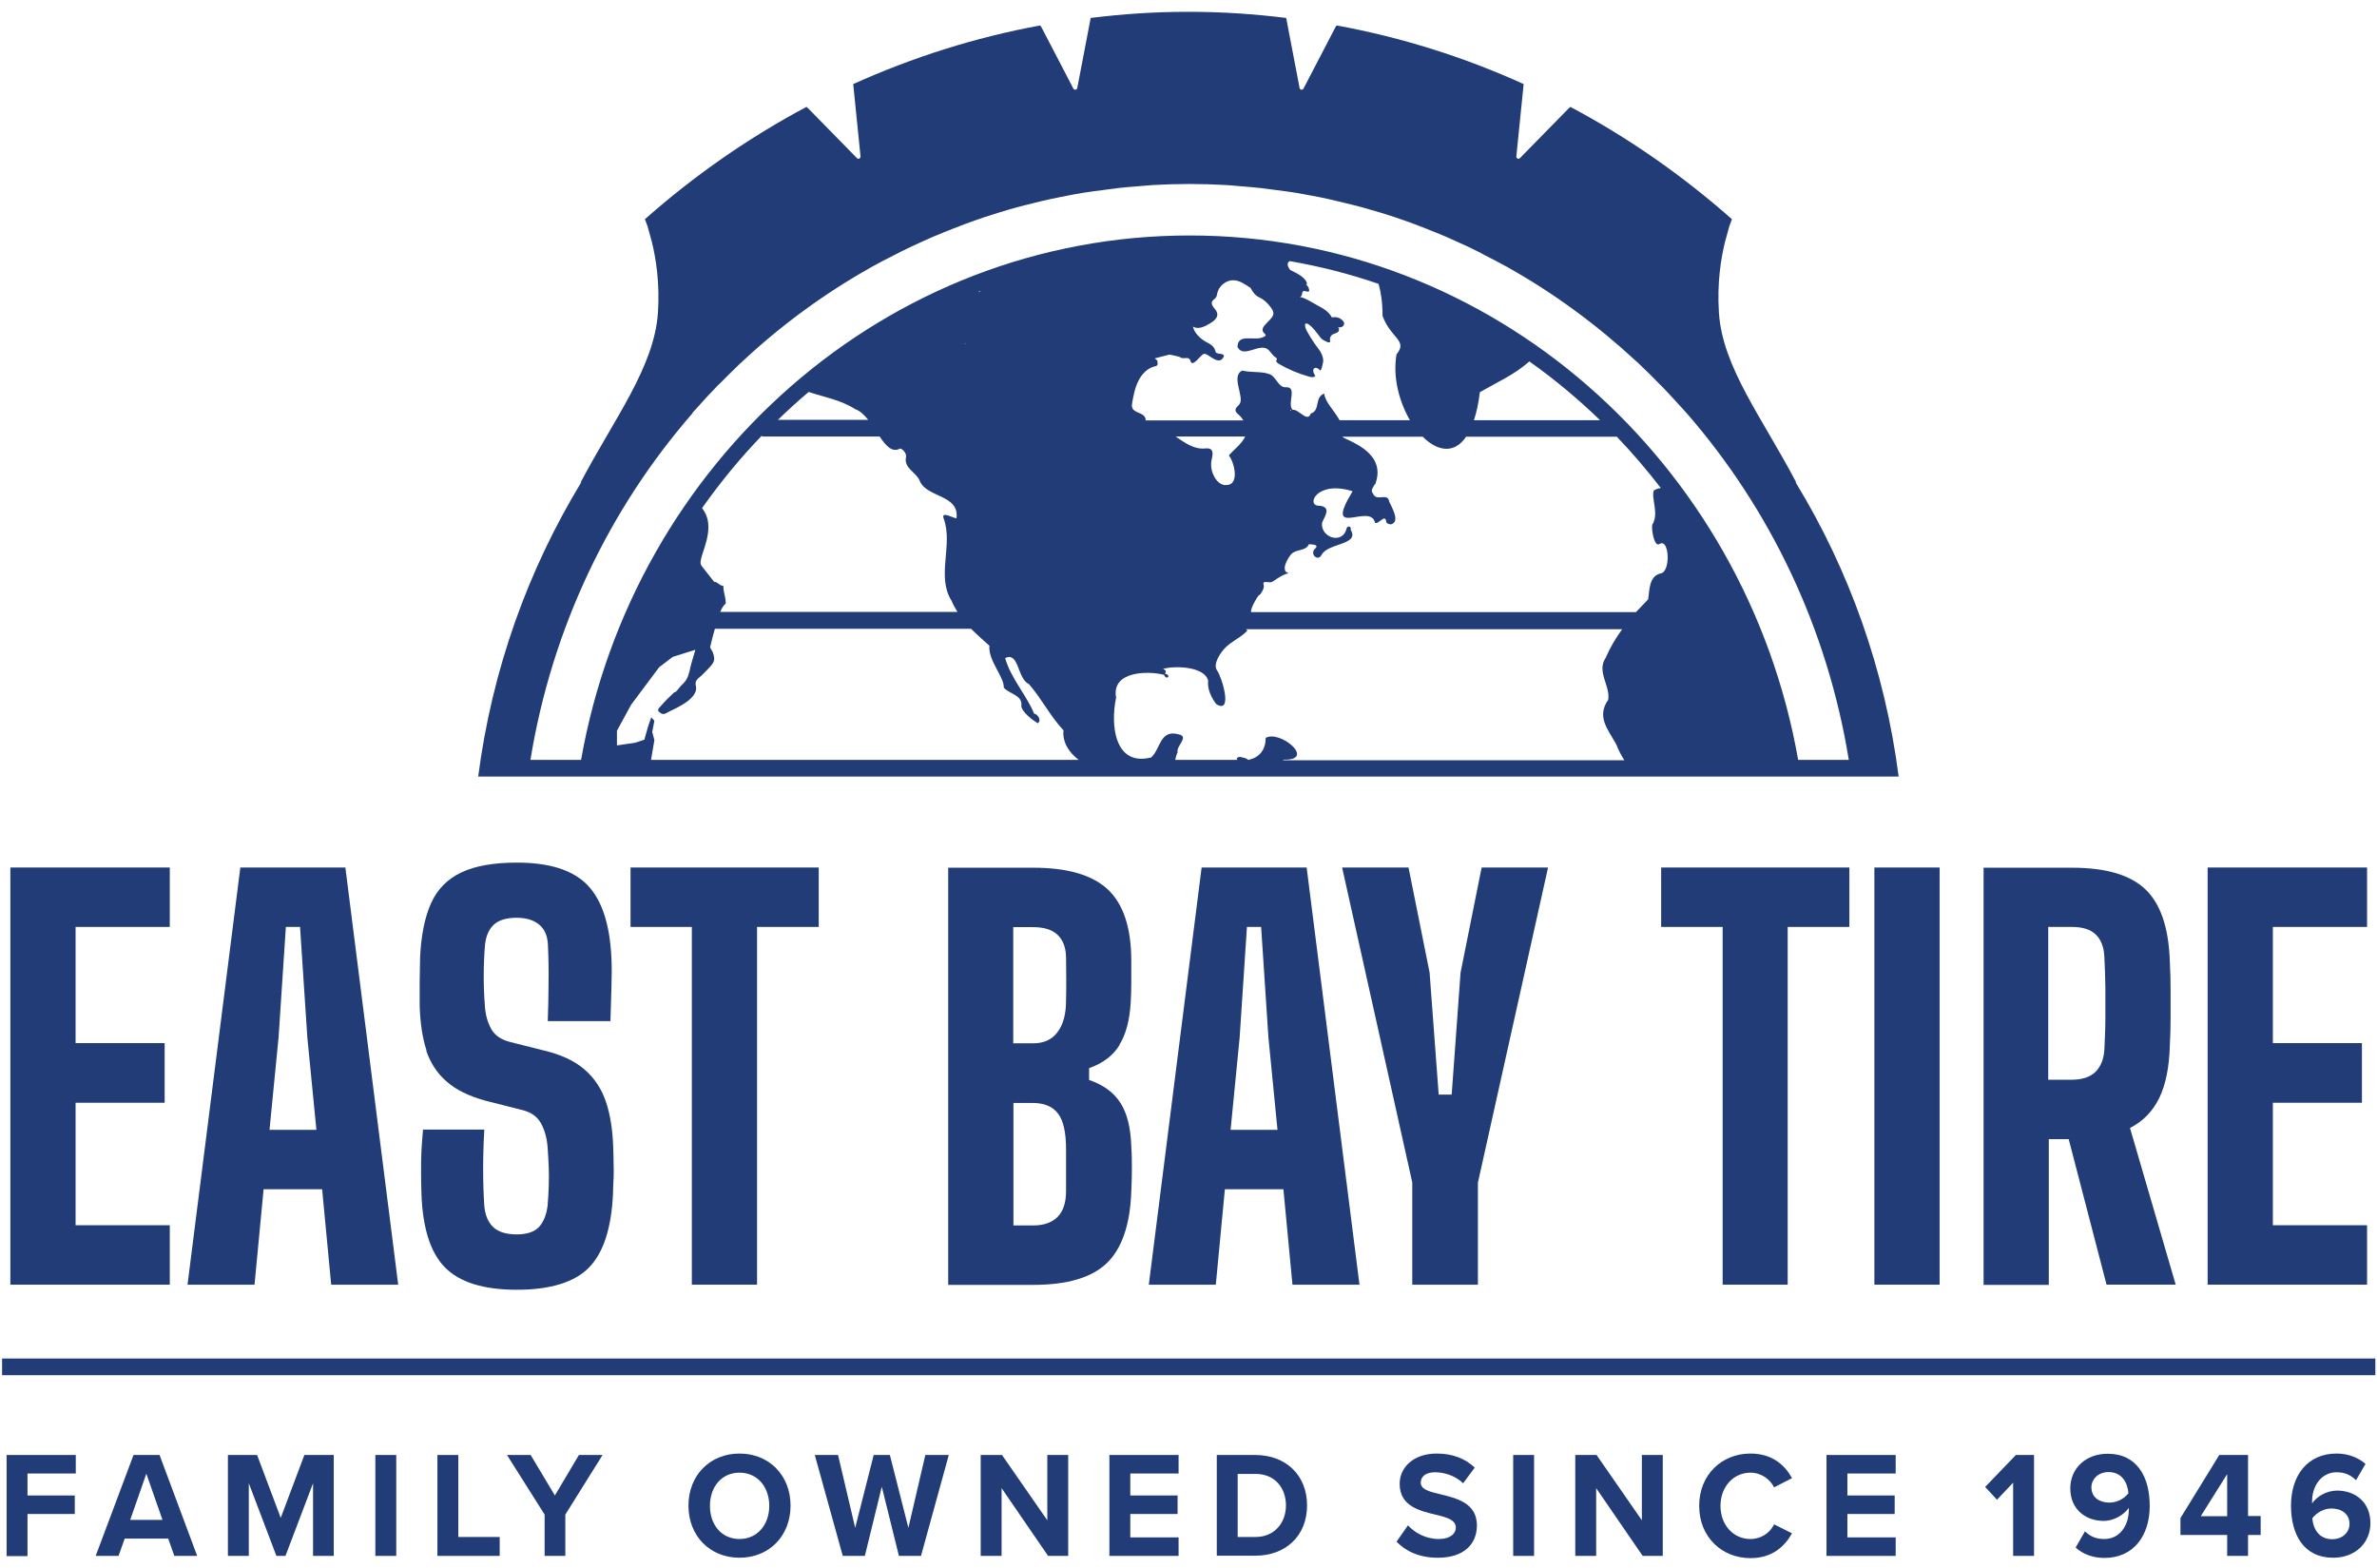 <svg xmlns="http://www.w3.org/2000/svg" width="191" height="126" viewBox="0 0 191 126" fill="none"><path d="M152.563 62.393C151.455 53.793 148.573 45.781 144.282 38.751L144.345 38.784C141.637 33.617 138.407 29.513 138.122 25.132C137.964 22.745 138.28 20.766 138.613 19.426L138.961 18.167C139.088 17.807 139.167 17.611 139.167 17.611C135.208 14.112 130.854 11.071 126.182 8.586L126.087 8.684C126.087 8.684 126.087 8.684 126.072 8.684L122.129 12.706C122.018 12.82 121.828 12.722 121.844 12.559L122.43 6.755C117.679 4.596 112.66 3.01 107.418 2.046L107.387 2.095C107.387 2.095 107.371 2.095 107.355 2.095L104.742 7.114C104.663 7.261 104.457 7.229 104.425 7.065L103.349 1.441C100.815 1.13 98.234 0.95 95.621 0.95C95.574 0.95 95.526 0.95 95.495 0.95C95.463 0.95 95.4 0.95 95.368 0.95C92.755 0.95 90.174 1.13 87.641 1.441L86.564 7.065C86.532 7.229 86.326 7.261 86.247 7.114L83.634 2.095C83.634 2.095 83.618 2.095 83.603 2.095L83.571 2.046C78.33 3.01 73.31 4.613 68.559 6.755L69.145 12.559C69.161 12.722 68.971 12.82 68.86 12.706L64.918 8.684C64.918 8.684 64.918 8.684 64.902 8.684L64.807 8.586C60.135 11.071 55.781 14.112 51.822 17.611C51.822 17.611 51.901 17.807 52.028 18.167L52.376 19.426C52.709 20.766 53.026 22.761 52.867 25.132C52.566 29.513 49.352 33.633 46.644 38.784L46.707 38.751C42.432 45.781 39.534 53.809 38.426 62.393H152.5H152.563ZM52.313 61.052L52.582 59.466L52.408 58.812L52.582 57.913L52.329 57.635L52.075 58.371L51.775 59.433L51.03 59.679L49.574 59.891V58.714L50.714 56.621L52.962 53.613L54.055 52.779L55.876 52.207C55.765 52.566 55.67 52.926 55.559 53.286C55.432 53.727 55.385 54.218 55.147 54.61C55.021 54.823 54.831 54.986 54.657 55.166C54.546 55.281 54.356 55.624 54.181 55.624C53.817 55.967 53.453 56.311 53.12 56.703C52.962 56.883 52.756 57.03 52.978 57.21C53.041 57.259 53.089 57.308 53.168 57.341C53.39 57.439 53.627 57.242 53.817 57.145C54.023 57.046 54.245 56.948 54.451 56.834C54.973 56.556 55.765 56.098 55.923 55.46C55.971 55.264 55.892 55.101 55.892 54.904C55.892 54.61 56.224 54.414 56.398 54.251C56.636 54.022 56.873 53.776 57.095 53.531C57.19 53.417 57.301 53.286 57.348 53.139C57.443 52.894 57.348 52.632 57.269 52.387C57.238 52.321 57.048 52.043 57.063 51.994C57.174 51.504 57.301 51.013 57.443 50.523H78.029C78.488 50.981 78.979 51.406 79.501 51.88C79.391 53.073 80.705 54.398 80.657 55.248C81.132 55.787 82.177 55.837 82.067 56.719C82.114 57.226 83.001 57.88 83.381 58.109C83.729 57.913 83.381 57.357 83.096 57.341C82.526 55.918 81.212 54.479 80.768 52.877C81.892 52.321 81.734 54.545 82.668 54.954C83.713 56.147 84.347 57.488 85.455 58.681C85.36 59.63 85.883 60.447 86.674 61.052H52.329H52.313ZM56.398 40.844C57.871 38.767 59.47 36.805 61.228 34.991V35.072H70.681C71.188 35.824 71.695 36.397 72.328 36.037C72.566 36.086 72.851 36.446 72.803 36.707C72.597 37.639 73.642 37.934 73.912 38.653C74.466 39.994 77.11 39.732 76.857 41.645C76.54 41.612 75.558 41.007 75.844 41.71C76.588 43.803 75.226 46.321 76.461 48.267C76.604 48.61 76.762 48.888 76.936 49.166H57.871C57.95 48.986 58.029 48.822 58.14 48.675C58.156 48.643 58.314 48.512 58.314 48.479C58.314 47.907 58.124 47.645 58.124 47.073C57.808 47.073 57.681 46.746 57.38 46.746C57.38 46.746 56.699 45.88 56.367 45.454C56.034 45.029 56.921 43.787 56.921 42.332C56.921 41.645 56.683 41.171 56.414 40.827L56.398 40.844ZM62.495 33.748C63.302 32.963 64.126 32.211 64.981 31.492C66.248 31.917 67.514 32.113 68.734 32.882C69.114 33.012 69.446 33.339 69.763 33.732H62.479L62.495 33.748ZM77.506 27.601C77.506 27.601 77.57 27.568 77.601 27.601C77.554 27.617 77.538 27.633 77.506 27.601ZM78.63 23.415C78.63 23.415 78.71 23.382 78.741 23.366V23.448C78.741 23.448 78.678 23.431 78.63 23.415ZM103.127 61.052C103.127 61.052 103.19 61.019 103.238 61.036C105.724 61.052 102.858 58.632 101.702 59.286C101.702 60.921 100.277 61.052 100.277 61.052C100.166 60.889 99.817 60.872 99.627 60.807C99.374 60.856 99.342 60.954 99.422 61.052H94.434C94.481 60.84 94.529 60.627 94.624 60.447C94.497 59.924 95.574 59.205 94.734 59.008C93.183 58.567 93.262 60.185 92.502 60.856C89.572 61.608 89.208 58.273 89.683 56.049C89.287 53.94 92.185 53.874 93.531 54.218C93.753 54.725 94.149 54.218 93.61 54.136C93.737 53.94 93.658 53.825 93.452 53.744C94.418 53.466 96.809 53.547 97.078 54.692C96.999 55.379 97.347 56.065 97.727 56.572C99.089 57.422 98.202 54.43 97.791 53.858C97.426 53.351 98.107 52.403 98.424 52.076C98.947 51.52 99.722 51.226 100.229 50.67C100.197 50.637 100.166 50.588 100.134 50.556H130.347C129.84 51.258 129.381 52.011 129.017 52.861C128.273 53.973 129.413 55.101 129.223 56.229C128.273 57.586 129.191 58.583 129.872 59.809C130.062 60.3 130.284 60.709 130.521 61.085H103.079L103.127 61.052ZM93.024 29.039C92.977 28.941 92.882 28.859 92.787 28.794C92.787 28.794 93.832 28.532 93.927 28.5C94.022 28.467 94.798 28.68 94.798 28.68L94.94 28.598C94.94 28.598 94.845 28.663 94.798 28.68C95.083 28.957 95.574 28.483 95.7 29.121C95.954 29.366 96.413 28.598 96.698 28.451C96.999 28.238 97.933 29.546 98.345 28.631C98.376 28.336 97.727 28.5 97.68 28.271C97.601 27.862 97.284 27.649 96.936 27.486C96.936 27.486 96.033 27.028 95.859 26.244C95.859 26.244 95.875 26.244 95.89 26.26C96.318 26.489 96.825 26.227 97.236 25.982C97.537 25.802 97.886 25.524 97.806 25.164C97.727 24.821 97.252 24.559 97.395 24.233C97.458 24.085 97.632 24.02 97.711 23.889C97.775 23.791 97.775 23.693 97.806 23.578C97.933 22.974 98.519 22.499 99.121 22.516C99.596 22.532 100.023 22.826 100.419 23.088C100.467 23.121 100.514 23.153 100.53 23.202C100.657 23.464 100.894 23.775 101.211 23.905C101.528 24.053 101.797 24.298 102.019 24.576C102.145 24.739 102.288 24.919 102.319 25.115C102.414 25.704 101.037 26.227 101.575 26.767C101.828 26.963 101.638 27.028 101.48 27.094C100.783 27.421 99.453 26.75 99.437 27.878C99.944 28.859 101.243 27.453 101.939 28.124C102.129 28.32 102.272 28.565 102.509 28.729C102.557 28.761 102.604 28.778 102.604 28.827C102.604 28.876 102.573 28.925 102.557 28.957C102.525 29.072 102.636 29.154 102.731 29.219C103.507 29.677 104.33 30.02 105.201 30.265C105.375 30.315 105.597 30.347 105.692 30.184C105.296 29.693 105.661 29.301 106.072 29.759C106.167 29.873 106.326 29.072 106.326 29.007C106.326 28.647 106.151 28.287 105.93 28.009C105.534 27.519 104.932 26.521 104.9 26.342C104.885 26.211 104.805 26.031 104.932 25.998C104.964 25.998 104.995 25.998 105.027 25.998C105.407 26.129 105.961 26.947 106.104 27.126C106.246 27.306 106.452 27.388 106.658 27.486C106.737 27.519 106.864 27.535 106.88 27.453C106.88 27.421 106.88 27.388 106.88 27.355C106.832 27.175 106.911 26.979 107.07 26.881C107.196 26.799 107.371 26.783 107.497 26.685C107.624 26.587 107.64 26.325 107.482 26.309C107.592 26.309 107.719 26.309 107.83 26.26C107.941 26.211 108.02 26.096 108.004 25.965C108.004 25.9 107.957 25.851 107.925 25.802C107.703 25.524 107.355 25.426 107.022 25.508C106.785 25.05 106.341 24.788 105.898 24.559C105.661 24.429 104.663 23.807 104.425 23.873C104.774 23.775 104.489 23.268 104.9 23.399C104.995 23.399 105.185 23.513 105.201 23.333C105.154 22.892 104.805 22.843 105.027 22.81C104.964 22.369 104.362 22.009 103.681 21.698C103.681 21.698 103.238 21.208 103.634 20.979C106.072 21.404 108.463 22.009 110.775 22.81C110.965 23.48 111.092 24.298 111.092 25.377C111.757 27.208 113.15 27.339 112.216 28.467C111.899 30.282 112.422 32.26 113.293 33.764H107.64C107.228 33.012 106.468 32.293 106.405 31.622C105.597 31.917 106.12 32.98 105.328 33.225C105.043 33.993 104.362 32.849 103.871 32.931C103.38 32.44 104.315 31.034 103.285 31.116C102.684 31.116 102.557 30.216 101.939 30.037C101.274 29.824 100.562 29.955 99.833 29.775C98.883 30.167 99.976 31.851 99.627 32.424C99.517 32.62 99.263 32.734 99.279 32.963C99.279 33.11 99.406 33.209 99.517 33.307C99.675 33.437 99.802 33.601 99.912 33.781H92.058C92.058 33.781 92.058 33.65 92.027 33.584C91.868 33.127 91.077 33.192 90.966 32.718C90.934 32.62 90.966 32.505 90.966 32.407C91.077 31.786 91.188 31.165 91.472 30.609C91.742 30.053 92.217 29.562 92.803 29.432C92.85 29.432 92.898 29.415 92.945 29.383C93.04 29.317 93.04 29.17 92.993 29.072L93.024 29.039ZM103.697 33.012C103.697 33.012 103.681 32.931 103.713 32.914C103.792 32.914 103.744 32.996 103.697 33.012ZM103.285 42.135C103.285 42.135 103.285 42.152 103.285 42.168C103.285 42.168 103.285 42.168 103.285 42.152V42.135ZM98.424 38.98C98.028 38.931 97.711 38.604 97.537 38.228C97.347 37.852 97.268 37.427 97.347 37.002C97.411 36.675 97.537 36.266 97.268 36.086C97.126 36.004 96.951 36.021 96.793 36.037C95.906 36.102 95.194 35.563 94.465 35.072H100.055C99.786 35.661 99.137 36.135 98.741 36.593C99.184 37.116 99.675 39.094 98.424 38.964V38.98ZM133.419 46.076C132.516 46.305 132.548 47.351 132.437 48.152C132.105 48.495 131.772 48.839 131.455 49.182H100.53C100.451 48.904 101.068 47.858 101.163 47.825C101.258 47.776 101.322 47.694 101.369 47.596C101.48 47.416 101.591 47.22 101.543 47.008C101.528 46.942 101.496 46.861 101.543 46.811C101.575 46.779 101.607 46.762 101.654 46.762C101.813 46.762 101.971 46.795 102.129 46.779C102.288 46.779 102.953 46.157 103.554 46.059C102.842 45.896 103.491 44.8 103.776 44.506C104.188 44.097 104.9 44.31 105.185 43.721C105.661 43.754 105.961 43.803 105.676 44.081C105.201 44.49 105.898 45.176 106.199 44.572C106.721 43.607 109.287 43.803 108.527 42.56C108.622 42.315 108.289 42.184 108.21 42.446C107.893 43.803 106.088 43.182 106.231 42.005C106.405 41.531 107.07 40.713 105.977 40.631C104.932 40.648 105.756 38.555 108.685 39.47C106.278 43.443 110.126 40.321 110.49 42.005C110.743 42.168 111.298 41.285 111.377 41.858C111.377 42.086 111.599 42.103 111.757 42.135C112.565 41.923 111.804 40.729 111.63 40.304C111.504 39.52 110.585 40.37 110.316 39.634C110.11 39.438 110.316 39.16 110.474 38.914C110.474 38.914 110.506 38.914 110.506 38.898C111.519 36.217 108.02 35.35 107.862 35.089H114.322C115.462 36.233 116.84 36.527 117.806 35.089H129.919C131.17 36.397 132.342 37.77 133.451 39.209C133.245 39.242 133.039 39.307 132.881 39.421C132.675 40.092 133.324 41.252 132.77 42.152C132.675 42.479 132.912 43.95 133.324 43.721C134.147 43.149 134.274 45.994 133.419 46.076ZM118.439 33.748C118.645 33.143 118.803 32.391 118.914 31.508C120.308 30.707 121.67 30.118 122.889 29.039C124.9 30.462 126.8 32.048 128.574 33.764H118.439V33.748ZM55.622 33.192C55.781 33.012 55.939 32.832 56.097 32.669C56.541 32.162 57 31.672 57.475 31.181C57.602 31.034 57.744 30.903 57.887 30.772C58.394 30.265 58.884 29.759 59.407 29.268C59.502 29.186 59.597 29.105 59.692 29.007C62.796 26.113 66.232 23.595 69.921 21.518C69.953 21.518 69.969 21.486 70.001 21.469C70.618 21.126 71.267 20.783 71.901 20.472C72.075 20.374 72.249 20.292 72.439 20.194C73.009 19.916 73.595 19.638 74.181 19.377C74.434 19.262 74.688 19.148 74.957 19.033C75.495 18.804 76.049 18.576 76.604 18.363C76.92 18.248 77.221 18.118 77.538 18.003C78.06 17.807 78.583 17.627 79.106 17.447C79.47 17.333 79.818 17.218 80.182 17.104C80.689 16.957 81.18 16.793 81.687 16.663C82.082 16.548 82.494 16.45 82.906 16.352C83.381 16.237 83.872 16.107 84.347 16.009C84.79 15.91 85.249 15.829 85.709 15.731C86.168 15.649 86.611 15.551 87.07 15.485C87.577 15.404 88.1 15.338 88.606 15.273C89.018 15.224 89.43 15.158 89.841 15.109C90.443 15.044 91.061 14.995 91.678 14.946C92.011 14.93 92.343 14.88 92.676 14.864C93.626 14.815 94.592 14.782 95.574 14.782C96.555 14.782 97.506 14.815 98.472 14.864C98.804 14.88 99.137 14.913 99.469 14.946C100.087 14.995 100.704 15.044 101.306 15.109C101.718 15.158 102.129 15.224 102.557 15.273C103.064 15.338 103.586 15.404 104.093 15.485C104.552 15.567 105.011 15.649 105.455 15.731C105.914 15.812 106.357 15.91 106.816 16.009C107.307 16.123 107.782 16.237 108.257 16.352C108.669 16.45 109.065 16.564 109.477 16.663C109.983 16.81 110.49 16.957 110.997 17.104C111.361 17.218 111.709 17.333 112.074 17.447C112.596 17.627 113.119 17.807 113.641 18.003C113.958 18.118 114.275 18.248 114.576 18.363C115.13 18.576 115.668 18.804 116.222 19.033C116.476 19.148 116.729 19.262 116.982 19.377C117.568 19.638 118.154 19.9 118.724 20.194C118.898 20.276 119.073 20.374 119.247 20.472C119.88 20.799 120.529 21.126 121.147 21.469C121.179 21.469 121.194 21.502 121.226 21.518C124.916 23.595 128.352 26.129 131.455 29.007C131.55 29.088 131.645 29.17 131.74 29.268C132.263 29.759 132.77 30.265 133.261 30.772C133.403 30.903 133.53 31.05 133.672 31.181C134.132 31.672 134.591 32.162 135.05 32.669C135.208 32.849 135.367 33.012 135.525 33.192C142.207 40.86 146.831 50.441 148.557 61.052H144.488C140.275 37.116 119.959 18.919 95.59 18.919C71.22 18.919 50.904 37.132 46.692 61.052H42.622C44.348 50.457 48.972 40.86 55.654 33.192H55.622Z" fill="#213C77"></path><path d="M13.642 98.445H6.073V88.602H13.231V83.811H6.073V74.476H13.642V69.702H0.832V103.219H13.642V98.445Z" fill="#213C77"></path><path d="M21.181 95.551H25.884L26.612 103.219H31.996L27.752 69.702H19.312L15.068 103.219H20.452L21.181 95.551ZM22.384 83.354L22.97 74.476H24.11L24.696 83.354L25.424 90.776H21.656L22.384 83.354Z" fill="#213C77"></path><path d="M34.245 84.399C34.578 85.397 35.132 86.247 35.892 86.901C36.652 87.571 37.697 88.078 39.011 88.438L42.036 89.206C42.717 89.386 43.192 89.746 43.477 90.269C43.762 90.792 43.936 91.413 43.999 92.116C44.047 92.705 44.063 93.245 44.094 93.768C44.11 94.275 44.11 94.781 44.094 95.305C44.079 95.811 44.047 96.335 43.999 96.891C43.904 97.626 43.667 98.198 43.303 98.591C42.923 98.983 42.337 99.179 41.529 99.179C40.674 99.179 40.041 98.983 39.629 98.591C39.217 98.198 38.98 97.626 38.916 96.891C38.853 95.975 38.822 95.01 38.822 93.948C38.822 92.901 38.853 91.822 38.916 90.759H33.992C33.944 91.299 33.897 91.871 33.865 92.46C33.834 93.048 33.834 93.637 33.834 94.209C33.834 94.781 33.849 95.354 33.865 95.909C33.96 98.656 34.578 100.635 35.749 101.828C36.921 103.022 38.837 103.627 41.529 103.627C44.221 103.627 46.185 103.022 47.341 101.828C48.497 100.635 49.13 98.656 49.257 95.909C49.257 95.484 49.288 95.059 49.304 94.667C49.32 94.275 49.32 93.866 49.304 93.457C49.304 93.048 49.288 92.607 49.273 92.149C49.225 90.759 49.035 89.549 48.687 88.519C48.338 87.489 47.768 86.623 46.976 85.936C46.185 85.249 45.092 84.726 43.683 84.399L41.023 83.729C40.294 83.549 39.772 83.206 39.486 82.699C39.202 82.192 39.011 81.587 38.964 80.851C38.901 80.05 38.869 79.249 38.869 78.432C38.869 77.614 38.901 76.797 38.964 75.996C39.027 75.26 39.265 74.688 39.661 74.311C40.057 73.935 40.674 73.739 41.513 73.739C42.305 73.739 42.907 73.935 43.35 74.311C43.794 74.688 44.015 75.26 44.031 75.996C44.079 77.009 44.094 78.007 44.079 79.02C44.079 80.034 44.047 81.048 44.015 82.045H49.051C49.082 81.178 49.098 80.279 49.13 79.347C49.162 78.415 49.162 77.63 49.13 76.977C49.003 74.246 48.354 72.284 47.182 71.091C46.011 69.897 44.126 69.308 41.545 69.308C39.677 69.308 38.188 69.57 37.08 70.093C35.971 70.616 35.148 71.434 34.641 72.562C34.134 73.674 33.834 75.162 33.754 76.977C33.754 77.598 33.723 78.235 33.723 78.857C33.723 79.478 33.723 80.148 33.723 80.851C33.77 82.225 33.944 83.402 34.277 84.416L34.245 84.399Z" fill="#213C77"></path><path d="M60.832 103.219V74.476H65.788V69.702H50.666V74.476H55.591V103.219H60.832Z" fill="#213C77"></path><path d="M89.952 83.942C90.474 83.092 90.775 81.964 90.855 80.541C90.886 80.018 90.902 79.495 90.902 78.956V77.19C90.902 74.525 90.253 72.612 89.002 71.451C87.751 70.29 85.756 69.718 83.016 69.718H76.191V103.235H83.032C85.772 103.235 87.735 102.646 88.939 101.485C90.142 100.325 90.807 98.412 90.902 95.763C90.934 95.076 90.95 94.455 90.95 93.915C90.95 93.376 90.95 92.755 90.902 92.101C90.855 90.613 90.569 89.452 90.031 88.618C89.493 87.768 88.653 87.163 87.513 86.771V85.822C88.622 85.43 89.445 84.809 89.952 83.975V83.942ZM85.661 94.014V95.698C85.661 96.613 85.439 97.3 84.996 97.758C84.552 98.216 83.887 98.461 83.032 98.461H81.433V88.618H82.969C83.919 88.618 84.6 88.912 85.027 89.485C85.455 90.057 85.661 91.022 85.661 92.346V94.03V94.014ZM85.661 80.394C85.661 81.506 85.423 82.34 84.964 82.945C84.505 83.55 83.856 83.828 83 83.828H81.417V74.492H83C83.871 74.492 84.52 74.688 84.964 75.097C85.407 75.506 85.645 76.111 85.661 76.912C85.661 77.5 85.677 78.073 85.677 78.629C85.677 79.184 85.677 79.773 85.661 80.394Z" fill="#213C77"></path><path d="M96.554 69.702L92.311 103.219H97.694L98.423 95.551H103.126L103.854 103.219H109.238L104.994 69.702H96.554ZM98.882 90.776L99.61 83.354L100.196 74.476H101.336L101.922 83.354L102.651 90.776H98.882Z" fill="#213C77"></path><path d="M113.481 103.219H118.754V95.06V95.027L124.391 69.702H119.055L117.36 78.154L116.648 87.948H115.603L114.874 78.154L113.18 69.702H107.844L113.481 95.011V95.044V103.219Z" fill="#213C77"></path><path d="M143.646 103.219V74.476H148.603V69.702H133.48V74.476H138.421V103.219H143.646Z" fill="#213C77"></path><path d="M155.855 69.702H150.613V103.219H155.855V69.702Z" fill="#213C77"></path><path d="M164.596 91.528H166.227L169.268 103.218H174.826L171.152 90.629C172.213 90.09 172.989 89.272 173.511 88.209C174.018 87.147 174.303 85.757 174.351 84.057C174.398 83.206 174.414 82.422 174.414 81.735V79.609C174.414 78.89 174.398 78.089 174.351 77.19C174.256 74.525 173.606 72.612 172.387 71.451C171.168 70.29 169.204 69.718 166.481 69.718H159.387V103.235H164.628V91.545L164.596 91.528ZM164.596 74.476H166.465C167.336 74.476 167.969 74.672 168.397 75.081C168.824 75.489 169.062 76.094 169.093 76.895C169.141 77.697 169.157 78.514 169.173 79.348C169.173 80.182 169.173 81.032 169.173 81.866C169.173 82.716 169.125 83.533 169.093 84.335C169.046 85.103 168.808 85.692 168.381 86.117C167.953 86.542 167.304 86.754 166.433 86.754H164.581V74.459L164.596 74.476Z" fill="#213C77"></path><path d="M190.201 98.445H182.632V88.602H189.789V83.811H182.632V74.476H190.201V69.702H177.391V103.219H190.201V98.445Z" fill="#213C77"></path><path d="M190.867 109.152H0.168V110.493H190.867V109.152Z" fill="#213C77"></path><path d="M0.531 125.012V116.903H6.089V118.39H2.21V120.156H6.01V121.644H2.21V125.028H0.531V125.012Z" fill="#213C77"></path><path d="M14.008 125.012L13.517 123.622H10.017L9.526 125.012H7.689L10.73 116.903H12.82L15.844 125.012H14.023H14.008ZM11.759 118.407L10.461 122.118H13.057L11.759 118.407Z" fill="#213C77"></path><path d="M25.155 125.012V119.175L22.938 125.012H22.21L19.993 119.175V125.012H18.314V116.903H20.658L22.558 121.955L24.458 116.903H26.818V125.012H25.139H25.155Z" fill="#213C77"></path><path d="M30.16 125.012V116.903H31.839V125.012H30.16Z" fill="#213C77"></path><path d="M35.148 125.012V116.903H36.827V123.492H40.152V125.012H35.164H35.148Z" fill="#213C77"></path><path d="M43.763 125.012V121.693L40.738 116.903H42.639L44.586 120.156L46.518 116.903H48.418L45.425 121.693V125.012H43.747H43.763Z" fill="#213C77"></path><path d="M59.422 116.788C61.797 116.788 63.523 118.537 63.523 120.973C63.523 123.409 61.797 125.159 59.422 125.159C57.046 125.159 55.32 123.409 55.32 120.973C55.32 118.537 57.046 116.788 59.422 116.788ZM59.422 118.324C57.981 118.324 57.046 119.469 57.046 120.989C57.046 122.51 57.981 123.655 59.422 123.655C60.862 123.655 61.813 122.494 61.813 120.989C61.813 119.485 60.878 118.324 59.422 118.324Z" fill="#213C77"></path><path d="M72.232 125.012L70.855 119.453L69.493 125.012H67.719L65.471 116.903H67.339L68.717 122.756L70.205 116.903H71.504L72.992 122.756L74.354 116.903H76.238L74.006 125.012H72.232Z" fill="#213C77"></path><path d="M84.218 125.012L80.481 119.568V125.012H78.803V116.903H80.513L84.155 122.151V116.903H85.833V125.012H84.218Z" fill="#213C77"></path><path d="M89.144 125.012V116.903H94.703V118.39H90.823V120.156H94.623V121.644H90.823V123.524H94.703V125.012H89.144Z" fill="#213C77"></path><path d="M97.773 125.012V116.903H100.861C103.316 116.903 105.026 118.521 105.026 120.957C105.026 123.394 103.316 124.996 100.861 124.996H97.773V125.012ZM99.452 123.492H100.877C102.429 123.492 103.331 122.331 103.331 120.957C103.331 119.584 102.476 118.423 100.877 118.423H99.452V123.492Z" fill="#213C77"></path><path d="M113.133 122.559C113.687 123.148 114.543 123.655 115.619 123.655C116.538 123.655 116.981 123.213 116.981 122.739C116.981 122.134 116.3 121.921 115.398 121.709C114.115 121.398 112.468 121.039 112.468 119.224C112.468 117.883 113.592 116.788 115.445 116.788C116.696 116.788 117.725 117.18 118.501 117.916L117.567 119.175C116.934 118.57 116.079 118.292 115.318 118.292C114.558 118.292 114.163 118.635 114.163 119.126C114.163 119.665 114.828 119.845 115.73 120.058C117.029 120.368 118.675 120.761 118.675 122.559C118.675 124.047 117.646 125.159 115.54 125.159C114.036 125.159 112.959 124.635 112.215 123.867L113.133 122.559Z" fill="#213C77"></path><path d="M121.59 125.012V116.903H123.268V125.012H121.59Z" fill="#213C77"></path><path d="M131.994 125.012L128.257 119.568V125.012H126.578V116.903H128.288L131.93 122.151V116.903H133.609V125.012H131.994Z" fill="#213C77"></path><path d="M136.537 120.973C136.537 118.488 138.358 116.788 140.654 116.788C142.444 116.788 143.441 117.752 143.995 118.766L142.554 119.502C142.222 118.848 141.525 118.324 140.654 118.324C139.292 118.324 138.247 119.453 138.247 120.989C138.247 122.526 139.277 123.655 140.654 123.655C141.525 123.655 142.238 123.148 142.554 122.477L143.995 123.197C143.425 124.21 142.444 125.191 140.654 125.191C138.358 125.191 136.537 123.491 136.537 121.006V120.973Z" fill="#213C77"></path><path d="M146.766 125.012V116.903H152.324V118.39H148.444V120.156H152.244V121.644H148.444V123.524H152.324V125.012H146.766Z" fill="#213C77"></path><path d="M161.762 125.012V119.126L160.464 120.5L159.514 119.47L161.984 116.903H163.441V125.012H161.762Z" fill="#213C77"></path><path d="M167.527 123.033C167.955 123.442 168.398 123.654 169.095 123.654C170.346 123.654 171.058 122.542 171.058 121.316V121.153C170.678 121.692 169.887 122.199 169.032 122.199C167.622 122.199 166.355 121.3 166.355 119.583C166.355 117.997 167.575 116.804 169.364 116.804C171.739 116.804 172.737 118.7 172.737 120.989C172.737 123.425 171.407 125.175 169.095 125.175C168.145 125.175 167.337 124.848 166.783 124.341L167.527 123.049V123.033ZM169.427 118.275C168.541 118.275 168.05 118.913 168.05 119.485C168.05 120.352 168.747 120.728 169.491 120.728C170.077 120.728 170.663 120.45 171.027 119.976C170.963 119.191 170.552 118.275 169.427 118.275Z" fill="#213C77"></path><path d="M178.96 125.012V123.328H175.207V121.971L178.326 116.903H180.638V121.808H181.652V123.328H180.638V125.012H178.96ZM178.96 118.439L176.838 121.824H178.96V118.439Z" fill="#213C77"></path><path d="M187.764 116.788C188.714 116.788 189.521 117.131 190.075 117.621L189.315 118.929C188.888 118.521 188.444 118.292 187.748 118.292C186.56 118.292 185.784 119.355 185.784 120.63C185.784 120.695 185.784 120.744 185.784 120.793C186.148 120.254 186.94 119.763 187.795 119.763C189.204 119.763 190.471 120.646 190.471 122.379C190.471 123.965 189.252 125.159 187.478 125.159C185.087 125.159 184.09 123.262 184.09 120.973C184.09 118.521 185.436 116.788 187.748 116.788H187.764ZM187.336 121.202C186.75 121.202 186.18 121.513 185.8 121.987C185.863 122.772 186.291 123.671 187.399 123.671C188.302 123.671 188.793 123.033 188.793 122.461C188.793 121.594 188.096 121.202 187.336 121.202Z" fill="#213C77"></path></svg>
